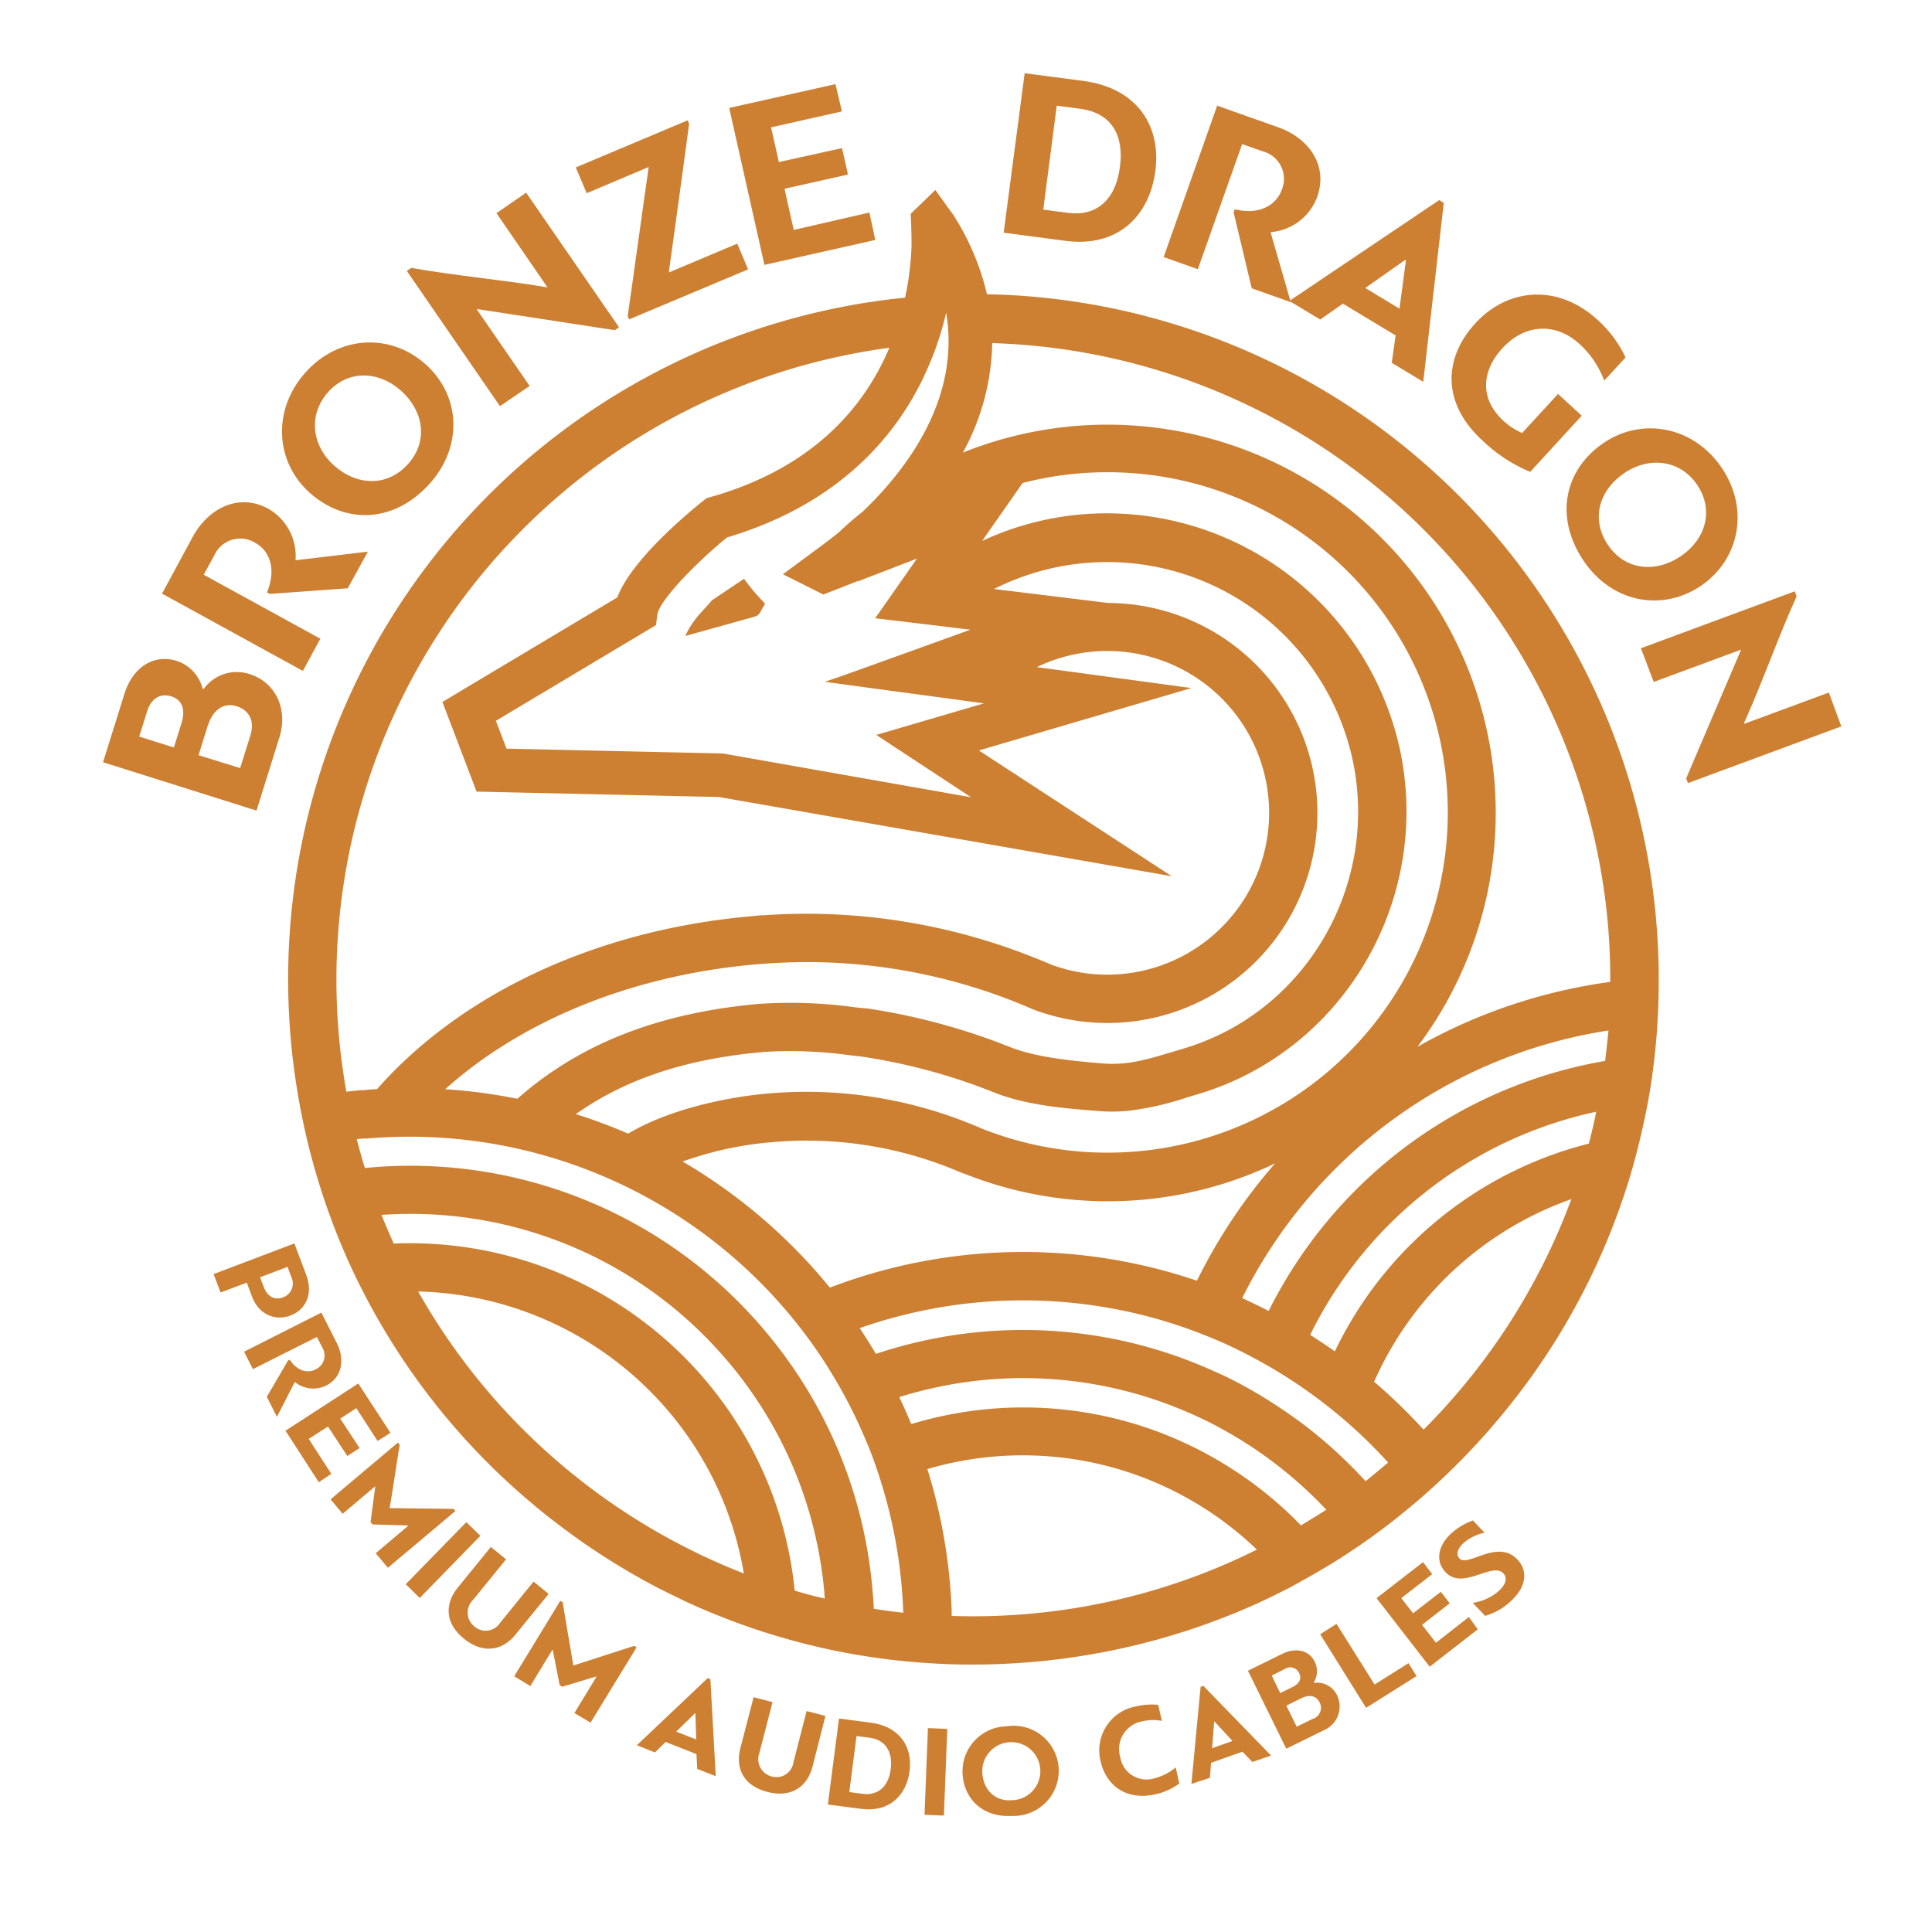 <svg id="Layer_1" data-name="Layer 1" xmlns="http://www.w3.org/2000/svg" viewBox="0 0 300 300"><defs><style>.cls-1{fill:#cd7f32;}</style></defs><path class="cls-1" d="M45.15,161.34c.27,3.15.69,6.25,1.23,9.32.43,2.47.95,4.92,1.55,7.33.38,1.51.78,3,1.22,4.48q1.07,3.63,2.4,7.17.81,2.19,1.73,4.33c1,2.39,2.13,4.74,3.33,7.05a106.09,106.09,0,0,0,26.14,32.55q1.69,1.44,3.45,2.77c2,1.54,4,3,6.11,4.39,1.27.85,2.55,1.66,3.85,2.45,2.14,1.3,4.31,2.52,6.53,3.65q2,1,4.1,2c2.29,1.06,4.61,2,7,2.91.81.3,1.63.6,2.46.89,2.45.85,4.94,1.61,7.45,2.28,1.5.4,3,.77,4.52,1.1q3.67.81,7.43,1.35c1.5.22,3,.41,4.53.56,2.47.25,5,.42,7.47.5a108,108,0,0,0,31.88-3.78q3.63-1,7.16-2.24c1.45-.51,2.89-1.05,4.31-1.62q3.57-1.42,7-3.12c.82-.4,1.63-.81,2.44-1.23l1.8-1q2.42-1.33,4.76-2.77c.75-.46,1.49-.94,2.23-1.42l1.6-1.07c2.06-1.4,4.07-2.88,6-4.42q1.78-1.41,3.52-2.9,2.83-2.44,5.52-5.1,3.53-3.49,6.75-7.33A106,106,0,0,0,252.7,184c.82-2.58,1.52-5.2,2.13-7.84.36-1.55.69-3.11,1-4.68q.7-3.77,1.11-7.59c.17-1.52.3-3,.4-4.58q.24-3.73.23-7.5c0-3-.15-6-.41-9A106.41,106.41,0,0,0,153.25,45.69,39.21,39.21,0,0,0,148,33.33h0l-.11-.16-.06-.08a1.06,1.06,0,0,0-.16-.21l-2.43-3.38-3.82,3.69s.14,2.91.12,5.09a45.47,45.47,0,0,1-1,7.94A106.37,106.37,0,0,0,45.15,161.34Zm204.09,3.4A72,72,0,0,0,197,203.56c-1.35-.68-2.72-1.34-4.11-2a76.59,76.59,0,0,1,56.88-41.55C249.6,161.62,249.44,163.18,249.24,164.74Zm-63.38,34.13a84,84,0,0,0-57,1.07A84.76,84.76,0,0,0,106,180.36a54,54,0,0,1,13.86-3,60.31,60.31,0,0,1,27.89,4.1c.66.27,1.25.51,1.82.76l.11,0a60.17,60.17,0,0,0,47.09-1c.42-.19.83-.4,1.25-.6A84.45,84.45,0,0,0,185.86,198.87ZM89.41,173c7.8-5.5,17.24-8.61,29.26-9.66a67,67,0,0,1,13.31.52l1.64.18a91.7,91.7,0,0,1,20.43,5.47c4.85,2,10.54,2.56,16.42,3a26.1,26.1,0,0,0,4.51,0,45.43,45.43,0,0,0,9.27-2.08l1.63-.49c22.74-6.68,36.56-30.28,31.46-53.73a46.6,46.6,0,0,0-43.78-36.47A45.76,45.76,0,0,0,152.5,84l6.29-9a52.83,52.83,0,1,1-6.32,100.25c-.62-.27-1.27-.54-2-.83a67.8,67.8,0,0,0-31.33-4.61c-6.55.58-15.4,2.51-21.61,6.22A82.19,82.19,0,0,0,89.41,173Zm-20.3-3.85c12-10.77,29.14-17.73,48.29-19.41l1.76-.13a87.59,87.59,0,0,1,39.3,6.3c.64.26,1.28.53,1.91.81l.18.07a32.61,32.61,0,1,0,11.52-63.16l-17.72-2.17A39,39,0,0,1,210,117.83c4.27,19.63-7.26,39.38-26.25,45l-1.67.5c-4.12,1.23-7.09,2.13-11,1.79-5.09-.42-10.36-1-14.24-2.53a99.32,99.32,0,0,0-22.19-6l-.19,0-1.72-.18a73.06,73.06,0,0,0-14.74-.54c-15.67,1.37-28,6.2-37.67,14.75A83.23,83.23,0,0,0,69.11,169.13Zm81.68-45.35L112.25,117l-33.6-.75L77,111.93l24.86-14.86.21-1.62c.28-2.13,5.82-7.91,10.82-12,15.1-4.47,26-13.82,31.5-27.08.43-1,.81-2,1.15-3a48.83,48.83,0,0,0,1.38-4.82,25.64,25.64,0,0,1,.37,4.74c-.12,11.24-7.38,20.48-13.38,26.2Q132,81,130.27,82.65c-.49.41-1,.78-1.39,1.1L127.21,85l-.22.16-.25.19-5.17,3.82,2,1,4.28,2.15,5.32-2.08h0l.13,0,9.08-3.5L135.9,96l.93.11L146,97.21l4.68.57-8,2.89L131,104.87l-2.91,1,2.26.31,7.8,1.06,6.63.89,8,1.09-9.21,2.7-7.5,2.2Zm98.88,19.67c.27,3,.38,6,.37,9a83.53,83.53,0,0,0-29.95,10.08,60.29,60.29,0,0,0-70.58-92.27,36.52,36.52,0,0,0,4.56-17A99,99,0,0,1,249.67,143.45Zm-3,34.12a60.06,60.06,0,0,0-39.4,32.25c-1.26-.89-2.53-1.74-3.83-2.56a64.61,64.61,0,0,1,44.42-34.65C247.54,174.28,247.15,175.93,246.71,177.57ZM221.05,222a84.27,84.27,0,0,0-7.68-7.44A52.68,52.68,0,0,1,244,186.2,99.52,99.52,0,0,1,221.05,222Zm-9,8c-.81-.89-1.64-1.75-2.49-2.59a71.69,71.69,0,0,0-6.48-5.71q-1.94-1.5-4-2.87a70.58,70.58,0,0,0-6.63-4q-2-1.08-4.15-2a72.77,72.77,0,0,0-7-2.72,72,72,0,0,0-45.29.12q-1.2-2-2.51-4a76.62,76.62,0,0,1,49.32-.46q3.55,1.19,7,2.7c1.39.62,2.77,1.28,4.12,2,2.25,1.17,4.45,2.45,6.57,3.83,1.32.86,2.62,1.77,3.89,2.71a77.35,77.35,0,0,1,6.26,5.17c1.7,1.56,3.33,3.21,4.89,4.92Q213.84,228.55,212.05,230Zm-10,6.91-.61-.63q-2.13-2.15-4.46-4.06a60.41,60.41,0,0,0-7.08-5q-2.1-1.28-4.29-2.37a61,61,0,0,0-7.11-3,59.88,59.88,0,0,0-37-.72q-.88-2.13-1.87-4.19a64.93,64.93,0,0,1,13.63-2.7,64.32,64.32,0,0,1,33.15,5.95q2.16,1,4.21,2.19a63.48,63.48,0,0,1,6.85,4.48q2.16,1.62,4.19,3.41c1.49,1.32,2.93,2.71,4.29,4.17Q204,235.67,202,236.87Zm-54.27,14c0-1.74-.14-3.5-.29-5.26A84.22,84.22,0,0,0,144,228.12a52.48,52.48,0,0,1,33.53,1.31,52.82,52.82,0,0,1,17.64,11.19c-1.78.89-3.59,1.72-5.44,2.51q-2.16.92-4.38,1.74c-2.38.87-4.79,1.66-7.25,2.36a99.23,99.23,0,0,1-30.37,3.69ZM123.4,247a59.67,59.67,0,0,0-3.23-14.31q-.81-2.26-1.8-4.42a59.84,59.84,0,0,0-3.57-6.72c-.81-1.3-1.65-2.56-2.55-3.79A60.11,60.11,0,0,0,61.14,193.1q-1-2.19-1.9-4.45a64.4,64.4,0,0,1,51.93,20.65,63.36,63.36,0,0,1,4.77,5.8c.89,1.23,1.74,2.48,2.55,3.77a63.76,63.76,0,0,1,3.61,6.6q1,2.1,1.84,4.29a63.48,63.48,0,0,1,2.39,7.57,64.61,64.61,0,0,1,1.68,10c0,.3.05.6.07.9C126.51,247.88,125,247.46,123.4,247ZM64.93,200.54a52.66,52.66,0,0,1,41.6,22.1q1.35,1.89,2.52,3.9a51.89,51.89,0,0,1,5.14,12,52.15,52.15,0,0,1,1.31,5.78q-2.28-.88-4.51-1.88t-4.19-2c-2.25-1.13-4.45-2.35-6.6-3.64-1.3-.79-2.58-1.6-3.85-2.45-2.07-1.38-4.1-2.84-6.06-4.38A99.22,99.22,0,0,1,64.93,200.54Zm-9.54-23.65.58-.06.58-.05.54,0a76.89,76.89,0,0,1,69.36,32.36c.88,1.26,1.73,2.54,2.53,3.86a74.81,74.81,0,0,1,3.62,6.58c.67,1.36,1.29,2.74,1.88,4.15,1,2.3,1.8,4.66,2.53,7.07a76.28,76.28,0,0,1,3,15.55c.12,1.37.2,2.72.25,4.07-1.54-.16-3.07-.37-4.59-.61,0-1-.11-2-.2-3.06a73,73,0,0,0-2.58-13.83,74.92,74.92,0,0,0-2.5-7.17c-.58-1.42-1.21-2.8-1.88-4.17a69.45,69.45,0,0,0-3.62-6.55c-.81-1.3-1.66-2.56-2.54-3.8a73.42,73.42,0,0,0-4.74-5.94,71.93,71.93,0,0,0-60.12-24l-.83.08C56.2,179.88,55.78,178.39,55.39,176.89Zm-1.61-7.37c-.51-2.9-.91-5.84-1.17-8.83A99,99,0,0,1,138.1,54C134.3,63,126.46,72.6,110.38,77.17l-.66.18-.53.42c-2.75,2.2-11.19,9.29-13.34,15L68.7,109,74,122.92l37.64.84,70.31,12.3L152,116.53l33-9.69-24-3.25a25.13,25.13,0,1,1,13.12,47.66,25,25,0,0,1-10.88-1.46c-.65-.29-1.31-.56-2-.83a95.21,95.21,0,0,0-42.64-6.84c-.63,0-1.27.09-1.9.15-23.84,2.08-44.94,11.85-58.16,26.86-.72,0-1.43.09-2.15.15l-.49,0Z"/><path class="cls-1" d="M110.53,93.23l5-3.36a33,33,0,0,0,3.27,3.86l-.85,1.5a1.43,1.43,0,0,1-.75.52l-10.77,3C107.5,96.22,109.35,94.7,110.53,93.23Z"/><path class="cls-1" d="M31.62,107a6.32,6.32,0,0,1,7.15-2.32c3.86,1.21,6,5.22,4.64,9.74l-3.58,11.45L16,118.36l3.32-10.62c1.3-4.15,4.56-6.23,8.14-5.11a6.13,6.13,0,0,1,4,4.29ZM27,116.07l1.2-3.83c.38-1.23.63-3.41-1.61-4.11-1.62-.51-3.09.26-3.72,2.25l-1.25,4Zm5.27-3.43-1.44,4.63,6.46,2,1.53-4.87c1-3.08-.75-4.32-2.12-4.75C34.77,109.06,33.06,110.19,32.29,112.64Z"/><path class="cls-1" d="M41.66,79a8.45,8.45,0,0,1,4.23,8l11.23-1.34L54,91.35l-12.09.87L41.46,92c1.61-4,.14-6.62-1.78-7.68a4.42,4.42,0,0,0-6.41,1.92l-1.64,3,18.11,9.94-2.71,5-21.87-12L30,83.23C32.36,79,37,76.46,41.66,79Z"/><path class="cls-1" d="M48.12,76.54c-5.4-4.8-5.88-12.87-.72-18.67S60.54,51.69,66,56.49s6,12.7.74,18.59C61.16,81.3,53.58,81.4,48.12,76.54Zm3.77-4.24c3.57,3.17,8.29,3.32,11.49-.27s2.35-8.29-1.13-11.38S54,57.4,50.9,60.94,48.44,69.23,51.89,72.3Z"/><path class="cls-1" d="M77.63,63.07l-14.46-21,.69-.47c7.16,1.26,13.84,1.8,21,3L85,44.6,77.09,33.1l4.61-3.18,14.42,20.9-.66.45L74.15,48l-.1.06,8.19,11.87Z"/><path class="cls-1" d="M107,19.22c-1,7.7-2.1,15.38-3.15,23.09l10.63-4.48,1.68,4L97.69,49.59l-.22-.52c1.11-7.69,2.15-15.44,3.26-23.14L91.1,30l-1.69-4,17.37-7.32Z"/><path class="cls-1" d="M135.91,37.26,118.7,41.13l-5.47-24.37,16.5-3.7,1,4.24-11,2.47,1.21,5.39L130.75,23l.92,4.1-9.85,2.21,1.43,6.39L135,33Z"/><path class="cls-1" d="M155.85,36.13l3.26-24.76,9.08,1.19c8.4,1.11,12.13,7,11.21,14s-5.84,11.9-13.94,10.84ZM167.77,16.9l-3.68-.49L162,32.55l3.91.51c4.12.54,7.33-1.78,8-7.22C174.55,21.11,172.65,17.54,167.77,16.9Z"/><path class="cls-1" d="M204.53,30.58a8.43,8.43,0,0,1-7.24,5.47l3.14,10.87-6.06-2.15L191.56,33l.17-.5c4.16,1,6.56-.94,7.29-3a4.42,4.42,0,0,0-2.93-6l-3.21-1.13L186,41.8l-5.31-1.88L189,16.41l9.52,3.37C203.08,21.4,206.31,25.55,204.53,30.58Z"/><path class="cls-1" d="M216.71,52.09l-8.19-4.94L205,49.62l-4.79-2.89,23.27-15.66.71.43L221,59.29l-4.89-2.95ZM212,44.72l5.31,3.21,1-7.48-.13-.08Z"/><path class="cls-1" d="M248.09,49.69a18.16,18.16,0,0,1,4.32,5.82L249.1,59.1a14.43,14.43,0,0,0-3.82-5.67c-3.54-3.26-8.36-3.32-12,.66-3.07,3.34-3.72,7.68.21,11.29a10.63,10.63,0,0,0,2.86,1.86l5.58-6.07,3.68,3.38-8,8.72a24,24,0,0,1-7.46-4.91c-6.32-5.81-6-12.82-1-18.22S241.88,44,248.09,49.69Z"/><path class="cls-1" d="M249.09,68.72c6-4,13.93-2.49,18.27,3.94s2.72,14.28-3.27,18.32-13.79,2.63-18.19-3.9C241.25,80.17,243,72.8,249.09,68.72Zm3.18,4.71c-4,2.67-5.28,7.21-2.59,11.19S257.12,89,261,86.36s5.18-7.14,2.54-11.06S256.1,70.85,252.27,73.43Z"/><path class="cls-1" d="M254.8,100.66l23.89-8.84.29.78c-3,6.64-5.17,13-8.15,19.64l.05.14,13.1-4.84,1.94,5.25L262.1,121.6l-.27-.74L270.31,101l0-.11-13.52,5Z"/><path class="cls-1" d="M45.71,193.08l1.82,4.83c1.23,3.25-.28,5.56-2.42,6.36-2.45.93-5-.23-6-3l-.79-2.1-4.07,1.53-1.08-2.86Zm-1.05,3.64-4.28,1.61.57,1.49c.71,1.89,2.07,2,3,1.63a2.28,2.28,0,0,0,1.25-3.22Z"/><path class="cls-1" d="M50.64,215.15a4.53,4.53,0,0,1-4.86-.56L43,220l-1.57-3.1,3.3-5.64.26-.13c1.26,1.92,2.9,2.07,3.95,1.54a2.38,2.38,0,0,0,1.1-3.44l-.83-1.63-9.94,5-1.37-2.71,12-6.07,2.46,4.86C53.5,211,53.21,213.86,50.64,215.15Z"/><path class="cls-1" d="M49.5,230.16l-5.17-8,11.3-7.33,5,7.66-2,1.27-3.3-5.1-2.5,1.62,3,4.57-1.9,1.24-3-4.58-3,1.92,3.52,5.43Z"/><path class="cls-1" d="M57.54,236.35l.73-5.52a.06.06,0,0,1-.06,0l-5,4.23-1.88-2.24L61.79,224l.28.35c-.56,3.3-1,6.54-1.57,9.83l9.94.12.27.33-10.48,8.81-1.89-2.25,5-4.23s0-.06,0-.08l-5.5-.17Z"/><path class="cls-1" d="M63,246l9.41-9.64,2.18,2.12-9.41,9.65Z"/><path class="cls-1" d="M82.85,245.59l2.34,1.91-5.13,6.3c-2,2.48-5,3.09-8,.67s-3-5.4-1-7.92l5.16-6.34,2.36,1.92-5.15,6.33a2.74,2.74,0,0,0,.22,4.09,2.66,2.66,0,0,0,4-.55Z"/><path class="cls-1" d="M86.9,261.65l-1.07-5.46a.06.06,0,0,1-.07,0l-3.41,5.62-2.5-1.52L87,248.57l.38.24c.52,3.3,1.11,6.53,1.64,9.81l9.46-3.05.37.23L91.7,267.49,89.19,266l3.42-5.61s0-.05-.06-.06l-5.27,1.59Z"/><path class="cls-1" d="M108.15,272.38l-4.8-1.89-1.65,1.63L98.89,271l11-10.42.42.17.83,15.06-2.87-1.13ZM105,268.89l3.11,1.22-.13-4.06-.08,0Z"/><path class="cls-1" d="M125.25,265.69l2.92.76-2,7.86c-.8,3.1-3.28,4.91-7,3.94s-5-3.64-4.21-6.78l2.06-7.93,2.94.77-2.05,7.9a2.77,2.77,0,0,0,1.91,3.64,2.67,2.67,0,0,0,3.38-2.16Z"/><path class="cls-1" d="M128.55,280.21l1.73-13.35,4.9.63c4.53.59,6.55,3.77,6.06,7.53s-3.14,6.43-7.51,5.86ZM135,269.83l-2-.26-1.12,8.7,2.1.28c2.23.28,4-1,4.34-3.91C138.61,272.09,137.59,270.17,135,269.83Z"/><path class="cls-1" d="M143.56,281.8l.53-13.46,3,.12-.52,13.46Z"/><path class="cls-1" d="M149.47,275.45a7,7,0,0,1,6.85-7.39,7,7,0,1,1,.79,13.91C152.63,282.23,149.7,279.38,149.47,275.45Zm3.06-.18c.15,2.57,1.89,4.43,4.48,4.27a4.51,4.51,0,1,0-4.48-4.27Z"/><path class="cls-1" d="M183.12,276.94a9.76,9.76,0,0,1-3.64,1.66c-4.53,1.06-7.7-1.29-8.58-5.11a6.94,6.94,0,0,1,5.5-8.52,10.2,10.2,0,0,1,3.44-.24l.58,2.49a7.14,7.14,0,0,0-3,.06,4.37,4.37,0,0,0-3.48,5.52,4.13,4.13,0,0,0,5.36,3.32,8.15,8.15,0,0,0,3.26-1.68Z"/><path class="cls-1" d="M192.92,272l-4.87,1.73-.17,2.32L185,277l1.43-15.07.42-.15,10.52,10.82-2.9,1Zm-4.7-.54,3.16-1.12-2.77-3-.08,0Z"/><path class="cls-1" d="M204.06,261.32a3.41,3.41,0,0,1,3.56,1.93,4,4,0,0,1-2.08,5.43l-5.81,2.86-5.95-12.11,5.39-2.65c2.11-1,4.13-.52,5,1.29a3.28,3.28,0,0,1-.17,3.17Zm-5.27,1.58,1.94-.95c.62-.3,1.57-1,1-2.15a1.53,1.53,0,0,0-2.26-.62l-2,1Zm3.3.79-2.35,1.16,1.61,3.27,2.48-1.21a1.79,1.79,0,0,0,1.06-2.59C204.41,263.33,203.33,263.08,202.09,263.69Z"/><path class="cls-1" d="M207.53,252.15l5.91,9.42,5.27-3.31,1.25,2-7.84,4.93L205,253.77Z"/><path class="cls-1" d="M229.47,253,222,258.81l-8.25-10.65,7.21-5.59,1.44,1.86-4.81,3.72,1.83,2.36,4.31-3.34,1.38,1.79-4.3,3.34,2.16,2.79,5.11-4Z"/><path class="cls-1" d="M228.68,248.89a7.83,7.83,0,0,0,4.09-1.88c.94-.88,1.41-1.92.68-2.69-1.76-1.87-6.28,2.71-9-.21-1.56-1.64-1.19-4,.76-5.87a9.9,9.9,0,0,1,3.51-2.14l1.8,1.9a7.28,7.28,0,0,0-3.31,1.64c-.78.75-1.23,1.67-.57,2.37,1.31,1.38,5.9-3.12,9,.17,1.49,1.57,1.54,4-.91,6.32a9.69,9.69,0,0,1-4.12,2.41Z"/></svg>